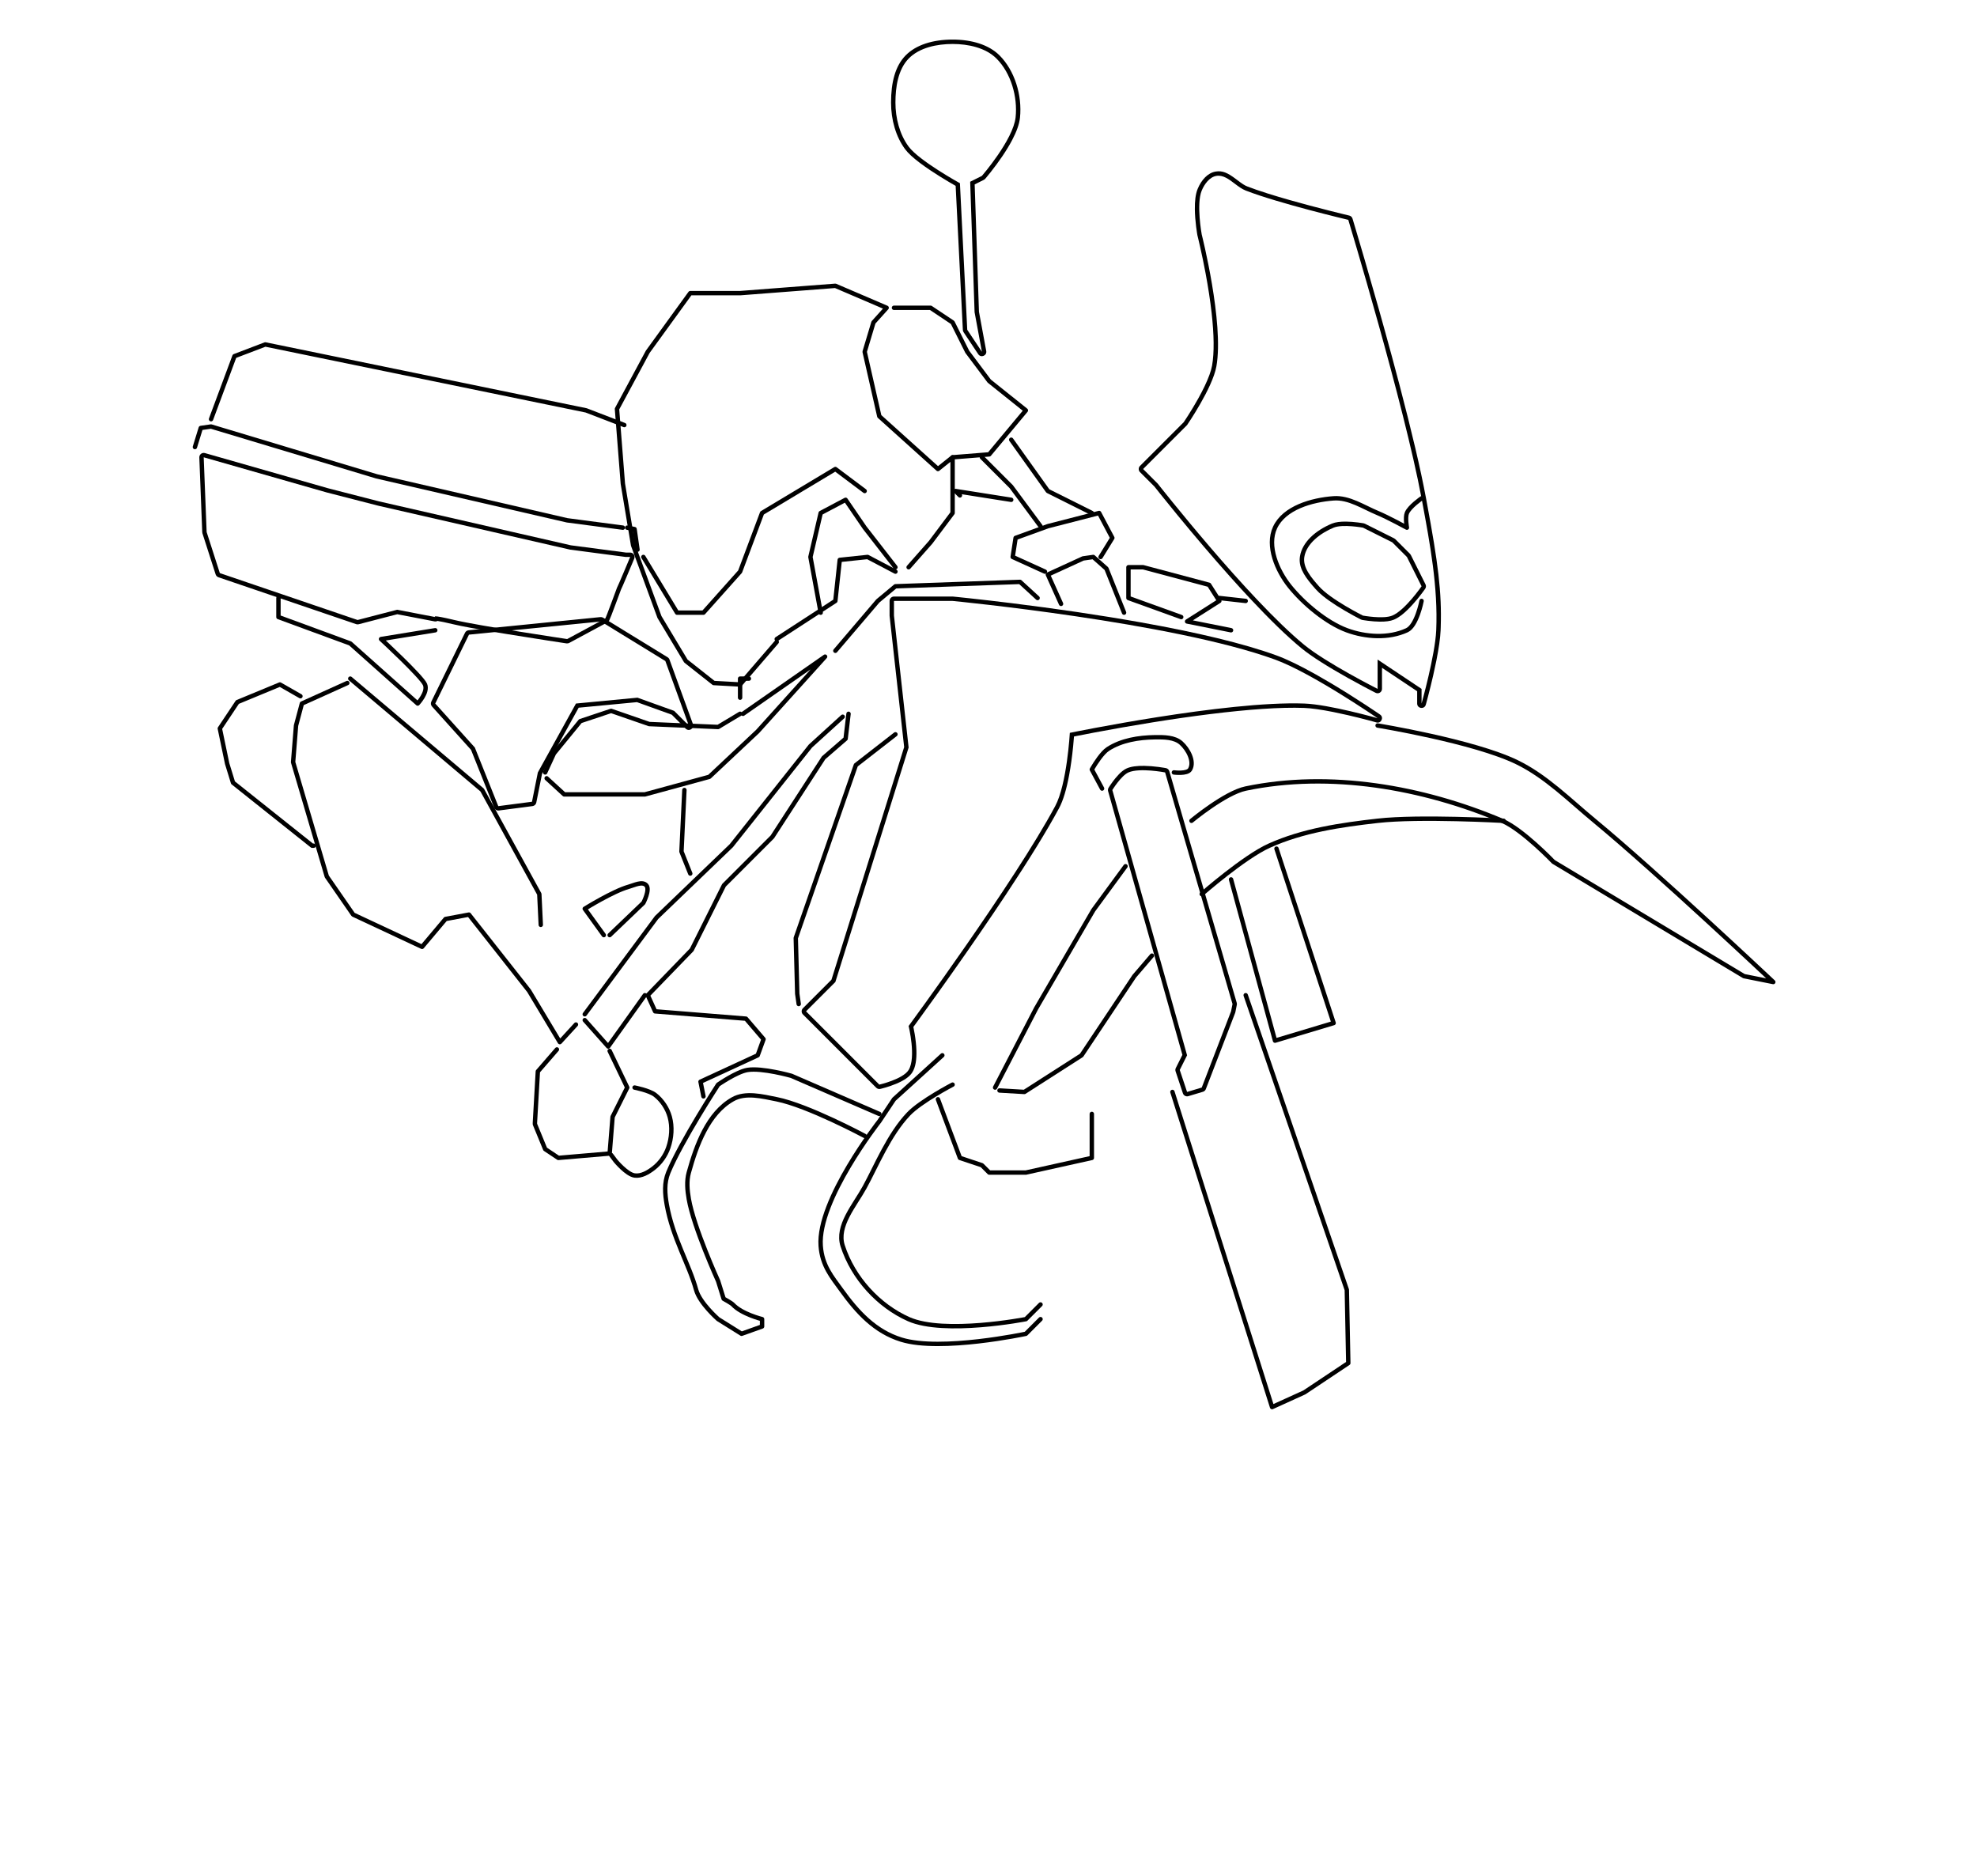 <svg xmlns="http://www.w3.org/2000/svg" width="1349" height="1280" viewBox="0 0 1349 1280"><path id="path1" fill="#000000" fill-rule="evenodd" stroke="none" d="M 622.552 731.577 C 624.732 728.05 625.509 722.957 625.307 716.608 C 625.193 713.026 624.767 709.222 624.127 705.393 C 623.864 703.818 623.582 702.344 623.3 701.01 C 623.276 700.894 623.251 700.782 623.228 700.672 C 623.366 700.483 623.513 700.282 623.669 700.069 C 624.689 698.676 625.871 697.055 627.203 695.223 C 631.006 689.989 635.244 684.112 639.808 677.726 C 652.848 659.48 665.888 640.807 678.061 622.778 C 680.891 618.587 683.645 614.473 686.317 610.442 C 701.974 586.831 714.383 566.791 722.643 551.42 C 725.485 546.131 727.732 538.429 729.514 528.879 C 730.689 522.589 731.592 515.868 732.26 509.15 C 732.493 506.8 732.681 504.618 732.827 502.657 L 732.84 502.485 C 733.463 502.359 734.143 502.224 734.877 502.078 C 738.332 501.392 742.276 500.627 746.64 499.804 C 759.111 497.45 772.446 495.096 786.102 492.9 C 799.752 490.704 812.985 488.787 825.526 487.227 C 851.825 483.955 873.779 482.409 889.89 482.998 C 894.796 483.177 901.493 484.137 909.495 485.725 C 912.73 486.367 916.122 487.1 919.623 487.907 C 924.348 488.997 929.032 490.165 933.462 491.333 C 935.011 491.742 936.418 492.121 937.655 492.462 C 938.087 492.58 938.467 492.686 938.791 492.776 C 938.984 492.83 939.115 492.867 939.18 492.886 C 942.447 493.814 944.498 489.454 941.701 487.529 C 941.576 487.443 941.337 487.279 940.99 487.042 C 940.413 486.65 939.741 486.195 938.98 485.682 C 936.808 484.22 934.357 482.592 931.677 480.838 C 924.018 475.829 916.057 470.818 908.196 466.139 C 904.718 464.068 901.329 462.105 898.051 460.266 C 887.432 454.308 878.291 449.829 871.027 447.181 C 848.596 439.006 816.852 431.468 778.148 424.574 C 750.173 419.59 720.211 415.231 690.25 411.524 C 679.765 410.226 670.029 409.103 661.29 408.158 C 658.231 407.826 655.514 407.541 653.171 407.302 C 652.35 407.219 651.635 407.147 651.028 407.087 C 650.663 407.05 650.415 407.026 650.288 407.014 C 650.192 407.005 650.096 407 650 407 L 610 407 C 608.343 407 607 408.343 607 410 L 607 420 C 607 420.111 607.006 420.221 607.018 420.331 L 616.949 509.706 L 567.357 668.401 L 547.879 687.879 C 546.707 689.05 546.707 690.95 547.879 692.121 L 597.879 742.121 C 598.608 742.85 599.66 743.154 600.666 742.925 C 600.853 742.883 601.184 742.803 601.638 742.687 C 602.382 742.497 603.209 742.272 604.099 742.013 C 606.644 741.27 609.192 740.395 611.589 739.387 C 616.812 737.191 620.627 734.692 622.552 731.577 Z M 620 700 C 620 700 625.257 721.493 620 730 C 616.081 736.34 600 740 600 740 L 550 690 L 570 670 L 620 510 L 610 420 L 610 410 L 650 410 C 650 410 799.971 424.477 870 450 C 895.25 459.202 940 490 940 490 C 940 490 906.985 480.621 890 480 C 836.287 478.038 730 500 730 500 C 730 500 728.046 535.028 720 550 C 691.826 602.43 620 700 620 700 Z"></path><path id="path2" fill="#000000" fill-rule="evenodd" stroke="none" d="M 967 480 C 967 483.487 971.947 484.168 972.888 480.81 C 972.909 480.737 972.948 480.596 973.004 480.393 C 973.098 480.056 973.205 479.663 973.327 479.216 C 973.673 477.943 974.058 476.498 974.473 474.908 C 975.657 470.367 976.842 465.572 977.948 460.737 C 978.742 457.262 979.468 453.892 980.108 450.667 C 981.752 442.382 982.768 435.412 982.997 430.13 C 983.029 429.386 983.058 428.639 983.082 427.891 C 983.85 403.93 981.291 384.25 973.544 342.645 L 972.949 339.451 C 969.329 319.994 963.155 293.901 954.988 262.789 C 953.291 256.324 951.52 249.687 949.681 242.902 C 943.817 221.254 937.534 199.036 931.251 177.466 C 929.052 169.917 927.01 162.987 925.177 156.831 C 924.536 154.675 923.966 152.771 923.475 151.135 C 923.303 150.562 923.153 150.064 923.026 149.643 L 922.871 149.131 C 922.562 148.108 921.731 147.326 920.69 147.08 C 920.533 147.043 920.227 146.971 919.781 146.864 C 919.036 146.685 918.171 146.476 917.197 146.239 C 914.411 145.562 911.306 144.793 907.961 143.949 C 898.409 141.538 888.857 139.006 879.948 136.474 C 874.465 134.915 869.394 133.404 864.821 131.955 C 859.455 130.256 854.841 128.664 851.088 127.204 C 849.263 126.494 847.693 125.462 844.389 122.956 C 843.675 122.415 843.603 122.36 843.315 122.143 C 837.687 117.911 834.169 116.284 829.519 117.039 C 824.144 117.911 819.767 122.723 817.228 128.852 C 815.793 132.317 815.23 137.068 815.306 142.867 C 815.355 146.628 815.673 150.63 816.173 154.646 C 816.363 156.176 816.567 157.603 816.771 158.89 C 816.843 159.343 816.91 159.746 816.971 160.096 C 817.007 160.31 817.034 160.461 817.05 160.544 L 817.092 160.738 C 817.113 160.818 817.153 160.98 817.213 161.221 C 817.313 161.626 817.43 162.103 817.561 162.647 C 817.938 164.208 818.358 166 818.811 167.997 C 820.106 173.706 821.401 179.903 822.609 186.367 C 824.36 195.733 825.776 204.853 826.74 213.419 C 828.415 228.321 828.618 240.661 827.047 249.473 C 826.386 253.178 824.61 257.994 821.922 263.603 C 820.637 266.286 819.165 269.104 817.544 272.015 C 815.351 275.949 812.999 279.854 810.646 283.546 C 809.823 284.838 809.059 286.01 808.375 287.04 C 808.136 287.4 807.925 287.715 807.743 287.984 L 807.679 288.078 L 777.879 317.879 C 776.707 319.05 776.707 320.95 777.879 322.121 L 787.752 331.995 L 787.921 332.209 C 788.152 332.502 788.424 332.846 788.737 333.241 C 789.63 334.369 790.671 335.677 791.85 337.149 C 795.216 341.354 799.01 346.039 803.152 351.084 C 814.989 365.499 827.243 379.915 839.271 393.376 C 843.868 398.521 848.354 403.437 852.707 408.092 C 866.241 422.565 878.174 434.185 888.098 442.32 C 891.497 445.107 895.989 448.253 901.417 451.705 C 904.114 453.42 907.02 455.196 910.105 457.021 C 916.352 460.717 923.037 464.441 929.722 468.012 C 932.06 469.262 934.232 470.403 936.183 471.413 C 936.866 471.766 937.473 472.079 937.997 472.347 C 938.313 472.508 938.532 472.619 938.647 472.677 C 940.642 473.686 943 472.236 943 470 L 943 455.606 L 967 471.606 L 967 480 Z M 970 470 L 970 480 C 970 480 979.263 446.981 980 430 C 981.278 400.558 975.792 371.103 970.393 342.108 L 970 340 C 958.018 275.616 920 150 920 150 C 920 150 872.616 138.797 850 130 C 847.353 128.97 844.888 127.1 842.443 125.246 C 838.471 122.233 834.554 119.261 830 120 C 825.347 120.755 821.804 125.645 820 130 C 816.173 139.239 820 160 820 160 C 820 160 835.3 220.284 830 250 C 827.383 264.676 810 290 810 290 L 780 320 L 790 330 C 790 330 851.678 408.584 890 440 C 905.031 452.323 940 470 940 470 L 940 450 L 970 470 Z"></path><path id="path3" fill="none" stroke="#000000" stroke-width="3" stroke-linecap="round" stroke-linejoin="round" d="M 970 410 C 970 410 966.772 426.885 960 430 C 947.514 435.743 931.89 434.768 919 430 C 905.019 424.828 889.328 411.628 880 400 C 871.4 389.279 864.257 372.486 870 360 C 876.229 346.457 895.13 341.057 910 340 C 920.514 339.253 930.261 345.966 940 350 C 946.886 352.852 960 360 960 360 C 960 360 958.724 353.08 960 350 C 961.804 345.645 970 340 970 340 L 970 340"></path><path id="path4" fill="#000000" fill-rule="evenodd" stroke="none" d="M 929.456 422.95 C 929.672 422.99 930.056 423.056 930.583 423.14 C 931.452 423.278 932.414 423.416 933.446 423.544 C 936.157 423.881 938.86 424.096 941.409 424.129 C 945.4 424.181 948.684 423.792 951.148 422.772 C 952.986 422.01 954.902 420.799 956.912 419.191 C 959.193 417.366 961.566 415.052 963.996 412.358 C 966.1 410.026 968.133 407.537 970.023 405.049 C 970.685 404.178 971.282 403.369 971.806 402.641 C 971.99 402.384 972.153 402.156 972.292 401.958 C 972.378 401.836 972.438 401.75 972.471 401.702 C 973.091 400.802 973.172 399.636 972.683 398.658 L 962.683 378.658 C 962.539 378.37 962.349 378.107 962.121 377.879 L 952.121 367.879 C 951.893 367.651 951.63 367.461 951.342 367.317 L 931.342 357.317 C 931.09 357.191 930.821 357.101 930.544 357.05 C 930.328 357.01 929.944 356.944 929.417 356.86 C 928.548 356.722 927.586 356.584 926.554 356.456 C 923.843 356.119 921.14 355.904 918.591 355.871 C 914.6 355.819 911.316 356.208 908.852 357.228 C 897.455 361.949 888.58 370.021 887.039 379.519 C 885.987 386.002 888.947 391.745 895.421 399.318 C 896.075 400.083 896.557 400.633 897.751 401.985 C 899.038 403.444 900.664 404.962 902.603 406.543 C 905.223 408.68 908.385 410.911 911.977 413.204 C 915.631 415.535 919.534 417.808 923.436 419.935 C 924.801 420.679 926.07 421.352 927.209 421.942 C 927.609 422.15 927.965 422.333 928.273 422.489 C 928.46 422.584 928.591 422.65 928.662 422.685 C 928.913 422.81 929.18 422.899 929.456 422.95 Z M 900 400 C 907.954 409.01 930 420 930 420 C 930 420 943.841 422.551 950 420 C 958.71 416.392 970 400 970 400 L 960 380 L 950 370 L 930 360 C 930 360 916.159 357.449 910 360 C 901.29 363.608 891.51 370.694 890 380 C 888.811 387.326 895.014 394.352 899.937 399.928 L 900 400 Z"></path><path id="path5" fill="none" stroke="#000000" stroke-width="3" stroke-linecap="round" stroke-linejoin="round" d="M 650 740 C 650 740 628.294 751.302 620 760 C 606.587 774.067 598.007 795.383 590 810 C 583.159 822.489 570.61 836.453 575 850 C 582.139 872.032 599.517 890.878 620 900 C 644.36 910.849 700 900 700 900 L 710 890"></path><path id="path6" fill="none" stroke="#000000" stroke-width="3" stroke-linecap="round" stroke-linejoin="round" d="M 643 720 L 643 720 L 610 750 L 600 765 C 600 765 557.759 818.766 560 850 C 560.979 863.646 567.852 871.438 574 880 C 584.966 895.271 597.04 908.444 615 914 C 642.098 922.383 700 910 700 910 L 710 900"></path><path id="path7" fill="none" stroke="#000000" stroke-width="3" stroke-linecap="round" stroke-linejoin="round" d="M 640 750 L 655 790 L 670 795 L 675 800 L 700 800 L 745 790 L 745 760"></path><path id="path8" fill="none" stroke="#000000" stroke-width="3" stroke-linecap="round" stroke-linejoin="round" d="M 590 775 C 590 775 551.246 754.249 530 750 C 520.194 748.039 508.702 745.073 500 750 C 483.086 759.576 475.188 781.269 470 800 C 468.398 805.782 468.976 812.088 470 818 C 473.383 837.531 490 874 490 874 L 493.78 886.097 C 493.78 886.097 499.074 889 500 890 C 506.095 896.588 520 900 520 900 L 520 905 L 506 910 L 490 900 C 490 900 477.497 889.091 475 880 C 470.151 862.343 459.049 844.624 455 822 C 453.661 814.518 453.104 807.028 456 800 C 464.759 778.746 490 740 490 740 C 490 740 502.648 731.228 510 730 C 519.951 728.337 540 734 540 734 L 600 760"></path><path id="path9" fill="none" stroke="#000000" stroke-width="3" stroke-linecap="round" stroke-linejoin="round" d="M 611 501 L 584 522 L 543 640 L 544 678 L 545 685"></path><path id="path10" fill="none" stroke="#000000" stroke-width="3" stroke-linecap="round" stroke-linejoin="round" d="M 579 487 L 577 504 L 562 517 L 527 571 L 494 604 L 483 626 L 472 648 L 442 679 L 447 690 L 509 695 L 521 709 L 517 720 L 478 738 L 480 748"></path><path id="path11" fill="none" stroke="#000000" stroke-width="3" stroke-linecap="round" stroke-linejoin="round" d="M 399 692 L 448 626 L 499 577 L 553 509 L 575 489"></path><path id="path12" fill="none" stroke="#000000" stroke-width="3" stroke-linecap="round" stroke-linejoin="round" d="M 416 638 L 439 616 C 439 616 443.747 606.983 441 604 C 438.28 601.048 432.865 603.916 429 605 C 418.235 608.019 399 620 399 620 L 412 638"></path><path id="path13" fill="none" stroke="#000000" stroke-width="3" stroke-linecap="round" stroke-linejoin="round" d="M 467 539 L 465 581 L 471 596"></path><path id="path14" fill="none" stroke="#000000" stroke-width="3" stroke-linecap="round" stroke-linejoin="round" d="M 373 531 L 385 542 L 440 542 L 484 530 L 517 499 L 563 448 L 507 487"></path><path id="path15" fill="none" stroke="#000000" stroke-width="3" stroke-linecap="round" stroke-linejoin="round" d="M 505 487 L 490 496 L 443 494 L 417 485 L 396 492 L 378 514 L 372 527"></path><path id="path16" fill="none" stroke="#000000" stroke-width="3" stroke-linecap="round" stroke-linejoin="round" d="M 393 699 L 382 711 L 361 676 L 320 624 L 304 627 L 288 646 L 241 624 L 223 598 L 200 520 L 202 495 L 206 480 L 237 466"></path><path id="path17" fill="none" stroke="#000000" stroke-width="3" stroke-linecap="round" stroke-linejoin="round" d="M 369 631 L 368 610 L 329 539 L 239 463"></path><path id="path18" fill="none" stroke="#000000" stroke-width="3" stroke-linecap="round" stroke-linejoin="round" d="M 205 475 L 191 467 L 162 479 L 150 497 L 155 521 L 159 534 L 213 577 L 214 577"></path><path id="path19" fill="#000000" fill-rule="evenodd" stroke="none" d="M 243.033 425.84 C 243.588 426.029 244.186 426.051 244.753 425.904 L 271.098 419.074 L 296.433 423.946 C 297.229 424.099 297.928 423.96 298.492 423.636 C 300.501 423.928 304.031 424.661 309.304 425.918 C 314.847 427.24 325.257 429.157 339.422 431.526 C 341.507 431.874 343.662 432.231 345.88 432.594 C 354.779 434.052 364.312 435.56 373.844 437.03 C 377.18 437.545 380.278 438.018 383.058 438.44 C 384.032 438.587 384.896 438.717 385.641 438.83 C 386.088 438.897 386.397 438.943 386.556 438.967 C 387.197 439.063 387.852 438.949 388.422 438.641 L 414.422 424.641 L 413.442 422.82 C 414.992 424.075 415.104 424.151 415.138 424.125 C 415.14 424.123 415.142 424.12 415.144 424.118 L 415.209 424.038 L 415.324 423.897 C 415.56 423.608 415.731 423.306 415.845 423 C 416.473 421.69 417.532 418.912 419.795 412.872 L 419.912 412.56 C 420.774 410.257 421.691 407.79 422.603 405.324 C 422.922 404.461 423.218 403.659 423.483 402.94 C 423.594 402.639 423.682 402.398 423.746 402.224 C 424.316 401.152 425.362 398.694 428.256 391.867 L 428.338 391.673 C 429.313 389.373 430.352 386.909 431.388 384.445 C 431.751 383.582 432.087 382.782 432.388 382.063 C 432.569 381.632 432.698 381.323 432.767 381.159 C 433.595 379.182 432.143 377 430 377 L 427.197 377 L 389.532 372.044 L 258.67 342.076 L 223.747 333.095 L 139.824 309.115 C 137.86 308.554 135.922 310.077 136.002 312.118 L 138.002 363.118 C 138.013 363.39 138.061 363.659 138.144 363.918 L 147.144 391.918 C 147.434 392.821 148.135 393.534 149.033 393.84 L 243.033 425.84 Z M 150 391 L 244 423 L 271 416 L 297 421 C 297 421 293.256 419.008 310 423 C 326.744 426.992 387 436 387 436 L 413 422 C 413.52 421.363 421 401 421 401 C 421.367 400.618 430 380 430 380 L 427 380 L 389 375 L 258 345 L 223 336 L 139 312 L 141 363 L 150 391 Z"></path><path id="path20" fill="none" stroke="#000000" stroke-width="3" stroke-linecap="round" stroke-linejoin="round" d="M 133 305 L 133 305 L 137 292 L 144 291 L 257 325 L 387 355 L 425 360"></path><path id="path21" fill="none" stroke="#000000" stroke-width="3" stroke-linecap="round" stroke-linejoin="round" d="M 428 360 L 433 361 L 435 375"></path><path id="path22" fill="none" stroke="#000000" stroke-width="3" stroke-linecap="round" stroke-linejoin="round" d="M 144 286 L 160 243 L 181 235 L 400 280 L 426 290"></path><path id="path23" fill="none" stroke="#000000" stroke-width="3" stroke-linecap="round" stroke-linejoin="round" d="M 724 412 L 715 392 L 739 381 L 746 380 L 755 388 L 767 418"></path><path id="path24" fill="none" stroke="#000000" stroke-width="3" stroke-linecap="round" stroke-linejoin="round" d="M 611 390 L 592 380 L 573 382 L 570 410 L 530 436 L 530 436"></path><path id="path25" fill="none" stroke="#000000" stroke-width="3" stroke-linecap="round" stroke-linejoin="round" d="M 620 387 L 635 370 L 650 350 L 650 320 L 650 312 L 640 320 L 600 284 L 590 240 L 596 220 L 605 210 L 570 195 L 505 200 L 471 200 L 442 240 L 421 279 L 425 330 L 432 372 L 450 421 L 468 451 L 487 466 L 505 467 L 530 438"></path><path id="path26" fill="none" stroke="#000000" stroke-width="3" stroke-linecap="round" stroke-linejoin="round" d="M 590 335 L 570 320 L 520 350 L 505 390 L 480 418 L 462 418 L 462 418 L 439 380"></path><path id="path27" fill="none" stroke="#000000" stroke-width="3" stroke-linecap="round" stroke-linejoin="round" d="M 611 387 L 590 360 L 577 341 L 560 350 L 553 380 L 560 418 L 560 418 L 560 418"></path><path id="path28" fill="none" stroke="#000000" stroke-width="3" stroke-linecap="round" stroke-linejoin="round" d="M 650 312 L 675 310 L 700 280 L 675 260 L 660 240 L 650 220 L 635 210 L 610 210"></path><path id="path29" fill="#000000" fill-rule="evenodd" stroke="none" d="M 651.944 126.725 L 652.086 126.805 L 657.004 225.15 C 657.031 225.69 657.204 226.214 657.504 226.664 L 667.504 241.664 C 669.313 244.379 673.544 242.662 672.95 239.454 L 667.991 212.675 L 665.063 125.823 L 671.342 122.683 C 671.694 122.507 672.009 122.263 672.267 121.965 C 672.318 121.906 672.412 121.797 672.545 121.641 C 672.763 121.384 673.014 121.085 673.297 120.745 C 674.102 119.779 674.997 118.679 675.96 117.463 C 678.711 113.99 681.461 110.277 684.033 106.469 C 686.594 102.678 688.84 98.992 690.683 95.478 C 693.679 89.768 695.528 84.686 695.984 80.311 C 697.585 64.945 692.326 48.161 682.129 37.887 C 674.795 30.497 663.054 27 650 27 C 636.789 27 625.078 30.457 617.847 37.911 C 610.82 45.153 608 56.211 608 70 C 608 81.761 611.302 93.29 617.589 101.785 C 619.599 104.501 622.984 107.588 627.56 111.052 C 629.797 112.745 632.293 114.506 635.004 116.319 C 639.065 119.034 643.407 121.733 647.748 124.294 C 649.266 125.19 650.677 126.005 651.944 126.725 Z M 660 225 L 655 125 C 655 125 627.15 109.661 620 100 C 613.789 91.608 611 80.44 611 70 C 611 59.56 612.73 47.493 620 40 C 627.34 32.434 639.459 30 650 30 C 660.541 30 672.575 32.518 680 40 C 689.876 49.951 694.453 66.056 693 80 C 691.406 95.298 670 120 670 120 L 662 124 L 665 213 L 670 240 L 660 225 Z"></path><path id="path30" fill="#000000" fill-rule="evenodd" stroke="none" d="M 340.388 552.975 L 363.388 549.975 C 364.663 549.809 365.69 548.849 365.942 547.588 L 369.85 528.045 L 394.859 482.836 L 434.616 479.05 L 458.353 487.596 L 467.879 497.121 C 470.148 499.391 473.916 496.991 472.819 493.975 L 456.819 449.975 C 456.588 449.338 456.147 448.798 455.569 448.443 L 411.569 421.443 C 411.01 421.1 410.354 420.95 409.701 421.015 L 319.701 430.015 C 318.668 430.118 317.762 430.749 317.305 431.681 L 294.305 478.681 C 293.767 479.781 293.951 481.097 294.77 482.007 L 321.413 511.61 L 337.215 551.114 C 337.723 552.386 339.029 553.152 340.388 552.975 Z M 363 547 L 340 550 L 324 510 L 297 480 L 320 433 L 410 424 L 454 451 L 470 495 L 460 485 L 435 476 L 393 480 L 367 527 L 363 547 Z"></path><path id="path31" fill="none" stroke="#000000" stroke-width="3" stroke-linecap="round" stroke-linejoin="round" d="M 190 408 L 190 421 L 239 439 L 285 480 C 285 480 292.254 472.353 290 467 C 287.746 461.647 260 436 260 436 L 297 430"></path><path id="path32" fill="none" stroke="#000000" stroke-width="3" stroke-linecap="round" stroke-linejoin="round" d="M 440 679 L 415 714 L 399 696"></path><path id="path33" fill="none" stroke="#000000" stroke-width="3" stroke-linecap="round" stroke-linejoin="round" d="M 380 716 L 367 731 L 365 766 L 365 767 L 372 784 L 381 790 L 416 787 L 418 762 L 428 742 L 416 717"></path><path id="path34" fill="none" stroke="#000000" stroke-width="3" stroke-linecap="round" stroke-linejoin="round" d="M 433 742 C 433 742 443.094 743.95 447 747 C 451.737 750.698 455.396 756.209 457 762 C 458.871 768.754 458.297 776.379 456 783 C 454.12 788.418 450.535 793.489 446 797 C 442.329 799.842 437.595 802.667 433 802 C 427.59 801.214 420 792 420 792 L 417 788 L 417 788"></path><path id="path35" fill="none" stroke="#000000" stroke-width="3" stroke-linecap="round" stroke-linejoin="round" d="M 713 390 L 691 380 L 693 367 L 715 359 L 750 350 L 759 367 L 751 380"></path><path id="path36" fill="none" stroke="#000000" stroke-width="3" stroke-linecap="round" stroke-linejoin="round" d="M 840 430 L 810 424 L 832 410 L 825 399 L 780 387 L 770 387 L 770 408 L 806 421"></path><path id="path37" fill="none" stroke="#000000" stroke-width="3" stroke-linecap="round" stroke-linejoin="round" d="M 850 410 L 832 408"></path><path id="path38" fill="none" stroke="#000000" stroke-width="3" stroke-linecap="round" stroke-linejoin="round" d="M 710 359 L 690 332 L 670 312"></path><path id="path39" fill="none" stroke="#000000" stroke-width="3" stroke-linecap="round" stroke-linejoin="round" d="M 690 300 L 715 335 L 745 350"></path><path id="path40" fill="none" stroke="#000000" stroke-width="3" stroke-linecap="round" stroke-linejoin="round" d="M 690 341 L 652 335 L 655 338"></path><path id="path41" fill="none" stroke="#000000" stroke-width="3" stroke-linecap="round" stroke-linejoin="round" d="M 505 476 L 505 463 L 511 463"></path><path id="path42" fill="none" stroke="#000000" stroke-width="3" stroke-linecap="round" stroke-linejoin="round" d="M 570 444 L 599 410 L 611 400 L 696 397 L 708 408"></path><path id="path43" fill="none" stroke="#000000" stroke-width="3" stroke-linecap="round" stroke-linejoin="round" d="M 679 742 L 707 688 L 746 621 L 768 591"></path><path id="path44" fill="none" stroke="#000000" stroke-width="3" stroke-linecap="round" stroke-linejoin="round" d="M 682 744 L 699 745 L 738 720 L 774 666 L 786 652"></path><path id="path45" fill="#000000" fill-rule="evenodd" stroke="none" d="M 756.112 539.814 L 806.798 719.696 L 802.317 728.658 C 801.961 729.37 801.902 730.194 802.154 730.949 L 807.154 745.949 C 807.667 747.487 809.309 748.339 810.862 747.873 L 820.862 744.873 C 821.751 744.607 822.467 743.943 822.8 743.077 L 842.8 691.077 C 842.861 690.918 842.908 690.755 842.942 690.588 L 843.942 685.588 C 844.036 685.115 844.015 684.625 843.88 684.161 L 797.88 526.161 C 797.566 525.081 796.674 524.268 795.569 524.054 C 795.497 524.041 795.369 524.017 795.187 523.984 C 794.892 523.93 794.552 523.871 794.171 523.808 C 793.088 523.627 791.888 523.447 790.602 523.28 C 787.256 522.843 783.923 522.563 780.785 522.516 C 775.83 522.441 771.772 522.943 768.792 524.254 C 767.814 524.684 766.837 525.305 765.845 526.095 C 764.308 527.319 762.741 528.943 761.148 530.881 C 759.968 532.315 758.841 533.84 757.798 535.365 C 757.433 535.898 757.105 536.394 756.817 536.841 C 756.64 537.114 756.515 537.314 756.444 537.429 C 756.006 538.143 755.885 539.007 756.112 539.814 Z M 810 720 L 759 539 C 759 539 765.033 529.185 770 527 C 777.628 523.644 795 527 795 527 L 841 685 L 840 690 L 820 742 L 810 745 L 805 730 L 810 720 Z"></path><path id="path46" fill="none" stroke="#000000" stroke-width="3" stroke-linecap="round" stroke-linejoin="round" d="M 752 538 L 745 525 C 745 525 745.241 524.569 745.666 523.854 C 747.366 520.993 752.015 513.582 756 511 C 765.227 505.021 777.006 503.145 788 503 C 794.146 502.919 801.436 502.884 806 507 C 810.697 511.236 815.222 519.558 812 525 C 810.101 528.207 801 527 801 527"></path><path id="path47" fill="none" stroke="#000000" stroke-width="3" stroke-linecap="round" stroke-linejoin="round" d="M 850 679 L 919 880 L 920 930 L 890 950 L 868 960 L 800 745"></path><path id="path48" fill="none" stroke="#000000" stroke-width="3" stroke-linecap="round" stroke-linejoin="round" d="M 813 560 C 813 560 835.954 540.931 850 538 C 907.553 525.992 970.846 537.111 1025 560 C 1038.762 565.817 1060 588 1060 588 L 1190 666 L 1210 670 C 1210 670 1130.226 594.859 1088 560 C 1070.931 545.909 1054.911 529.666 1035 520 C 1005.542 505.701 940 495 940 495"></path><path id="path49" fill="none" stroke="#000000" stroke-width="3" stroke-linecap="round" stroke-linejoin="round" d="M 820 610 C 820 610 848.801 584.765 866 577 C 889.068 566.586 914.852 562.852 940 560 C 968.484 556.77 1026 560 1026 560"></path><path id="path50" fill="none" stroke="#000000" stroke-width="3" stroke-linecap="round" stroke-linejoin="round" d="M 840 600 L 870 710 L 910 698 L 871 579"></path></svg>